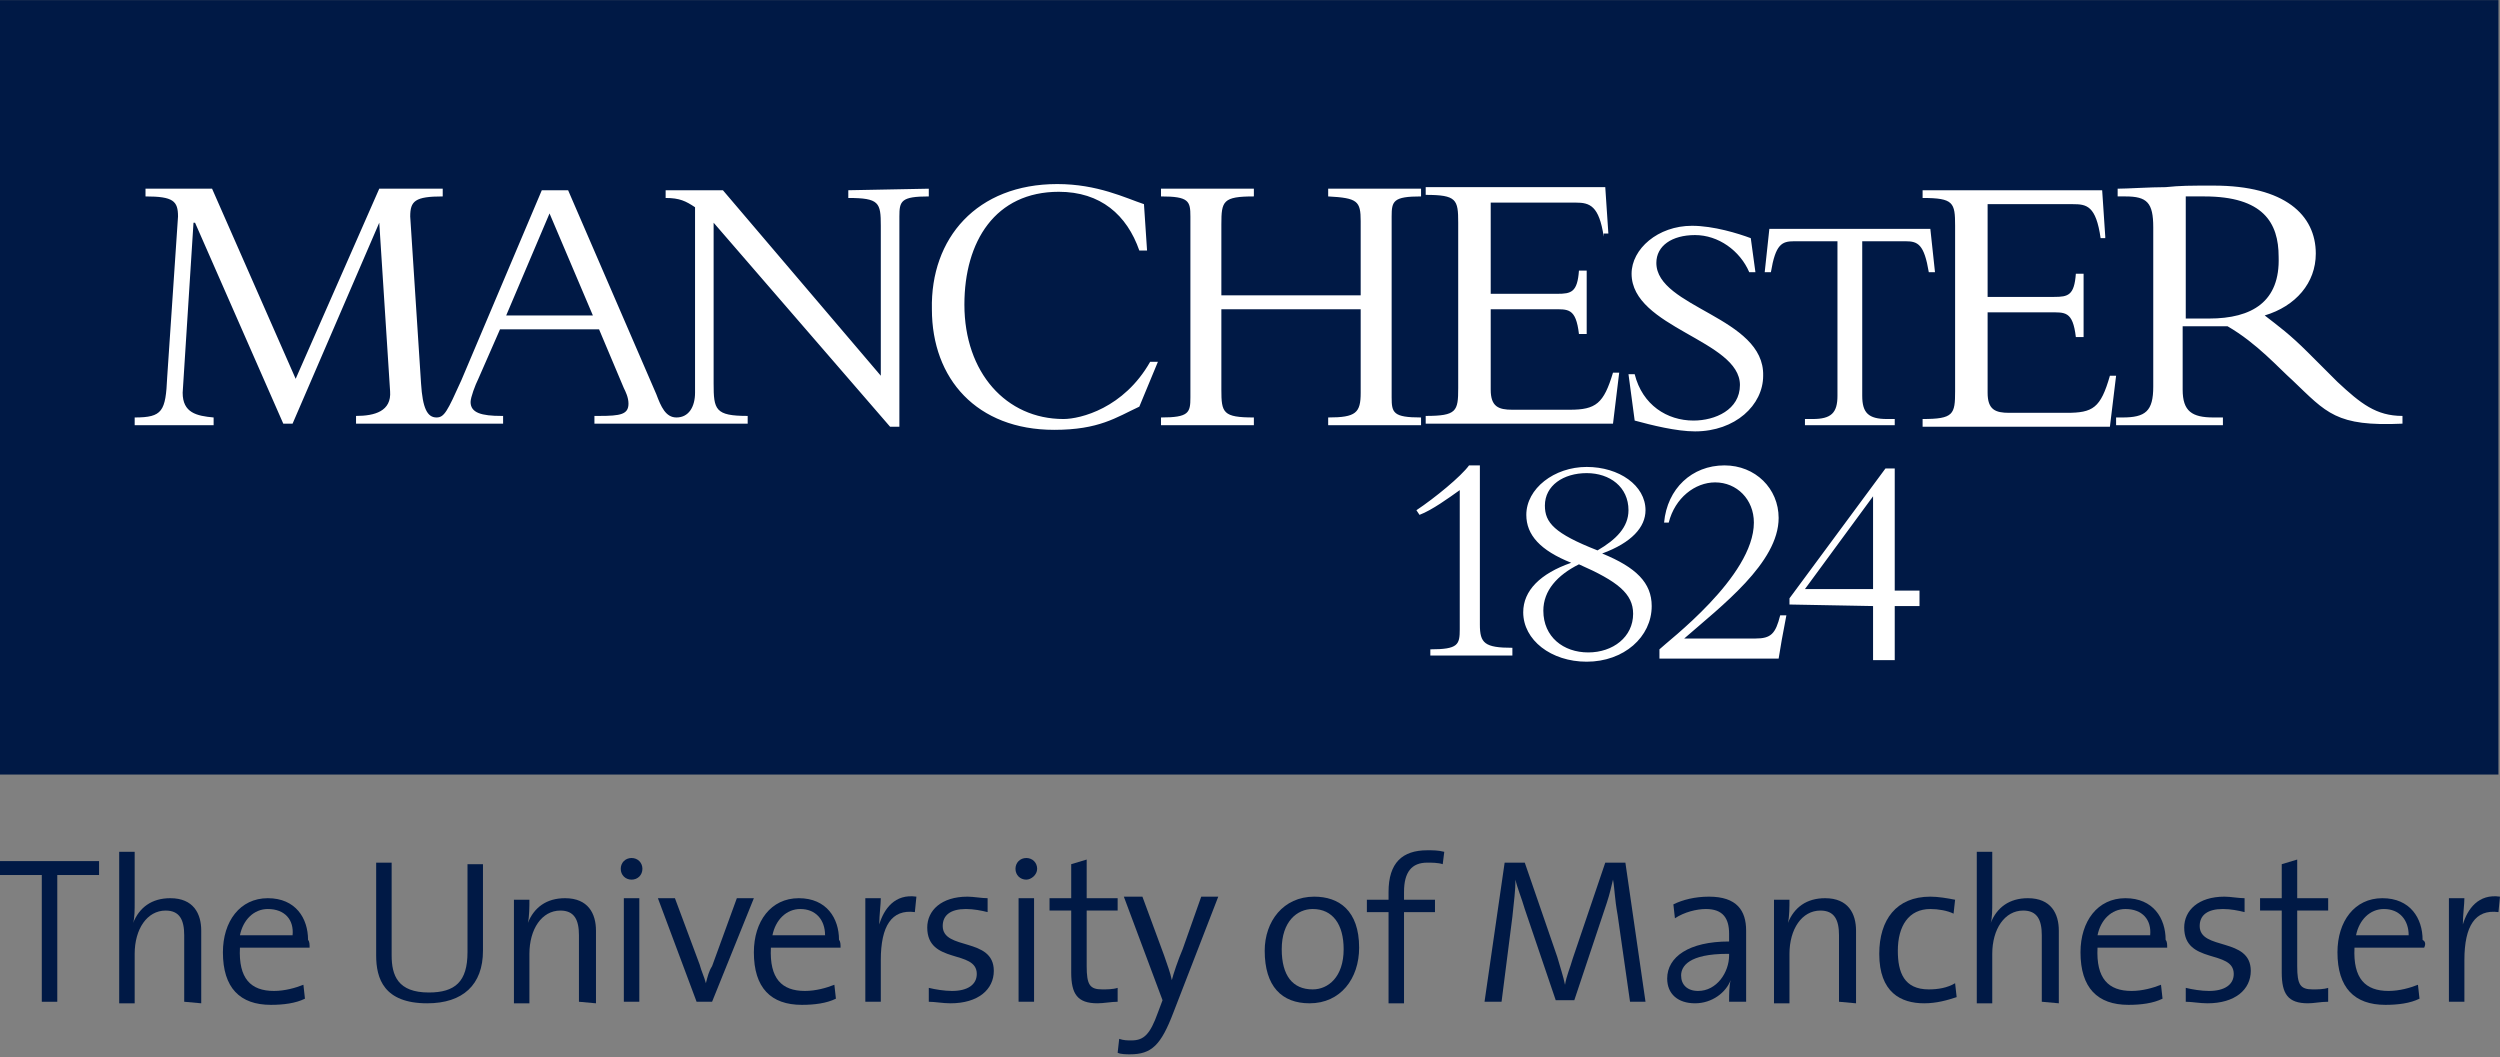 <svg width="435" height="184" viewBox="0 0 435 184" fill="none" xmlns="http://www.w3.org/2000/svg">
<rect x="0" y="0" width="435" height="184" fill="#808080" stroke="none"/>
<path d="M434.731 0.02H0V134.771H434.731V0.02Z" fill="#001945"/>
<path d="M278.777 96.309C284.703 98.73 287.396 101.419 287.396 105.454C287.396 110.833 282.548 115.136 276.084 115.136C269.889 115.136 265.04 111.371 265.04 106.53C265.04 102.764 268.003 99.805 273.39 97.923C268.003 95.771 265.579 93.081 265.579 89.585C265.579 85.012 270.427 81.247 276.084 81.247C281.74 81.247 286.319 84.474 286.319 88.778C286.319 91.737 283.895 94.426 278.777 96.309ZM274.737 98.192C270.966 100.074 268.542 102.764 268.542 106.261C268.542 110.833 272.044 113.523 276.353 113.523C280.663 113.523 284.164 110.833 284.164 106.798C284.164 103.302 281.471 101.15 274.737 98.192ZM276.084 82.323C272.044 82.323 268.811 84.474 268.811 87.971C268.811 90.93 270.427 92.812 277.969 95.771C281.201 93.888 283.356 91.737 283.356 88.778C283.356 84.743 280.124 82.323 276.084 82.323ZM311.369 105.185V104.109L328.068 81.516H329.684V102.764H333.994V105.454H329.684V114.867H325.913V105.454L311.369 105.185ZM325.913 86.357L314.062 102.495H325.913V86.357ZM248.879 114.329V112.985C253.728 112.985 253.997 112.178 253.997 109.488V85.281C252.112 86.626 249.149 88.778 246.994 89.585L246.455 88.778C249.687 86.626 254.266 82.861 255.613 80.978H257.499V108.681C257.499 111.909 258.307 112.716 263.155 112.716V114.061H248.879V114.329ZM310.83 107.067H309.753C308.944 110.295 308.136 111.102 305.443 111.102H293.053C299.517 105.454 309.483 97.923 309.483 90.123C309.483 85.012 305.443 80.978 300.056 80.978C294.4 80.978 290.09 85.012 289.551 90.93H290.359C291.437 86.626 294.938 83.936 298.44 83.936C302.211 83.936 305.174 86.895 305.174 90.93C305.174 100.343 290.09 111.64 288.743 112.985V114.598H309.483L310.022 111.371L310.83 107.067ZM279.047 41.171C278.239 35.792 276.622 35.254 274.198 35.254H259.384V51.123H270.966C273.39 51.123 274.468 50.854 274.737 47.088H276.084V58.116H274.737C274.198 53.544 272.852 53.812 270.158 53.812H259.384V67.799C259.384 70.757 260.731 71.295 263.155 71.295H273.121C277.7 71.295 279.047 70.219 280.663 64.84H281.74L280.663 73.716H248.071V72.371C253.458 72.371 253.728 71.564 253.728 67.53V38.751C253.728 34.716 253.458 33.909 248.071 33.909V32.564H279.316L279.855 40.633H279.047V41.171ZM307.867 39.826H335.879L336.688 47.357H335.61C334.802 42.516 333.725 41.978 331.57 41.978H324.028V68.874C324.028 71.833 325.105 72.909 328.338 72.909H329.684V73.985H314.062V72.909H315.409C318.641 72.909 319.718 71.833 319.718 68.874V41.978H312.177C310.022 41.978 308.944 42.516 308.136 47.357H307.059L307.867 39.826ZM288.205 45.744C288.205 42.785 290.898 40.902 294.938 40.902C298.979 40.902 302.749 43.592 304.366 47.357H305.443L304.635 41.44C302.48 40.633 298.17 39.288 294.4 39.288C288.474 39.288 283.895 43.323 283.895 47.626C283.895 57.04 302.749 59.192 302.749 66.992C302.749 71.295 298.44 73.178 294.669 73.178C290.09 73.178 285.78 70.488 284.434 65.109H283.356L284.434 73.178C287.396 73.985 291.706 75.061 294.938 75.061C301.941 75.061 306.79 70.488 306.79 65.378C307.059 55.157 288.205 53.544 288.205 45.744ZM406.718 66.454L401.601 61.343C398.369 58.116 396.483 56.771 394.059 54.888C399.446 53.275 402.948 49.24 402.948 44.13C402.948 37.406 397.561 32.295 385.17 32.295C380.861 32.295 379.514 32.295 376.821 32.564C374.127 32.564 370.087 32.833 368.471 32.833V34.178H369.818C373.588 34.178 374.666 35.254 374.666 39.557V67.261C374.666 71.564 373.319 72.64 369.279 72.64H368.201V73.985H386.787V72.64H385.17C381.4 72.64 379.783 71.564 379.783 67.799V56.771C380.861 56.771 381.669 56.771 383.285 56.771C384.901 56.771 385.978 56.771 387.595 56.771C392.712 59.73 396.483 64.033 398.907 66.185C404.833 71.833 406.449 74.254 418.031 73.716V72.371C413.452 72.371 410.759 70.219 406.718 66.454ZM384.362 55.426C382.746 55.426 381.938 55.426 380.322 55.426V34.178C381.4 34.178 382.477 34.178 383.554 34.178C393.79 34.178 396.483 38.751 396.483 44.668C396.753 52.468 391.904 55.426 384.362 55.426ZM406.718 66.454L401.601 61.343C398.369 58.116 396.483 56.771 394.059 54.888C399.446 53.275 402.948 49.24 402.948 44.13C402.948 37.406 397.561 32.295 385.17 32.295C380.861 32.295 379.514 32.295 376.821 32.564C374.127 32.564 370.087 32.833 368.471 32.833V34.178H369.818C373.588 34.178 374.666 35.254 374.666 39.557V67.261C374.666 71.564 373.319 72.64 369.279 72.64H368.201V73.985H386.787V72.64H385.17C381.4 72.64 379.783 71.564 379.783 67.799V56.771C380.861 56.771 381.669 56.771 383.285 56.771C384.901 56.771 385.978 56.771 387.595 56.771C392.712 59.73 396.483 64.033 398.907 66.185C404.833 71.833 406.449 74.254 418.031 73.716V72.371C413.452 72.371 410.759 70.219 406.718 66.454ZM384.362 55.426C382.746 55.426 381.938 55.426 380.322 55.426V34.178C381.4 34.178 382.477 34.178 383.554 34.178C393.79 34.178 396.483 38.751 396.483 44.668C396.753 52.468 391.904 55.426 384.362 55.426ZM183.966 32.026C190.969 32.026 195.817 34.447 199.05 35.523L199.588 43.592H198.242C196.087 37.406 191.508 33.371 184.235 33.371C173.192 33.371 167.805 41.978 167.805 53.006C167.805 64.84 175.078 72.909 185.044 72.909C188.006 72.909 195.548 71.026 200.127 62.957H201.474L198.242 70.757C194.201 72.64 191.239 74.792 183.427 74.792C169.96 74.792 162.149 65.916 162.149 53.812C161.879 41.44 169.96 32.026 183.966 32.026ZM247.263 72.64V73.985H231.102V72.64C235.951 72.64 236.759 71.833 236.759 68.337V53.812H212.517V67.799C212.517 71.833 212.787 72.64 218.174 72.64V73.985H202.013V72.64C206.861 72.64 207.13 71.833 207.13 69.144V37.675C207.13 34.985 206.861 34.178 202.013 34.178V32.833H218.174V34.178C212.787 34.178 212.517 34.985 212.517 39.019V51.392H236.759V38.481C236.759 34.985 236.22 34.447 231.102 34.178V32.833H247.263V34.178C242.415 34.178 242.146 34.985 242.146 37.675V69.144C242.146 71.833 242.415 72.64 247.263 72.64ZM147.604 33.102V34.447C152.991 34.447 153.26 35.254 153.26 39.288V65.378L125.787 33.102H115.821V34.447C118.245 34.447 119.322 34.985 120.938 36.061V68.337C120.938 70.757 119.861 72.64 117.706 72.64C115.821 72.64 115.013 70.757 114.204 68.606L98.852 33.102H94.273L80.266 66.185C77.842 71.564 77.304 72.64 75.957 72.64C74.341 72.64 73.533 71.026 73.263 66.723L71.378 37.675C71.378 34.985 72.186 34.178 77.034 34.178V32.833H65.991L51.446 65.916L36.901 32.833H25.319V34.178C30.167 34.178 30.975 34.985 30.975 37.675L29.09 65.647C28.821 71.564 28.282 72.64 23.434 72.64V73.985H37.17V72.64C34.208 72.371 31.783 71.833 31.783 68.337L33.669 38.751H33.938L49.291 73.716H50.907L65.991 38.751L67.876 68.068C68.146 71.564 65.183 72.371 61.951 72.371V73.716H87.539V72.371H87.269C83.768 72.371 81.882 71.833 81.882 69.95C81.882 69.144 82.691 66.992 83.229 65.916L87 57.309H104.239L108.548 67.53C108.818 68.068 109.356 69.144 109.356 70.219C109.356 72.102 108.009 72.371 104.239 72.371H103.431V73.716H130.096V72.371C124.44 72.371 124.17 71.295 124.17 66.723V38.751L154.876 74.254H156.492V37.675C156.492 34.985 156.762 34.178 161.61 34.178V32.833L147.604 33.102ZM88.078 54.888L95.619 37.137L103.161 54.888H88.078ZM366.316 41.171L365.777 33.102H334.533V34.447C339.92 34.447 340.189 35.254 340.189 39.288V68.068C340.189 72.102 339.92 72.909 334.533 72.909V74.254H367.124L368.201 65.378H367.124C365.508 71.026 364.161 71.833 359.582 71.833H349.616C347.192 71.833 345.845 71.295 345.845 68.337V54.35H356.619C359.313 54.35 360.66 54.081 361.198 58.654H362.545V47.626H361.198C360.929 51.392 359.852 51.661 357.427 51.661H345.845V35.523H360.66C363.084 35.523 364.7 35.792 365.508 41.44H366.316V41.171Z" fill="white"/>
<path d="M9.966 152.252V174.307H7.272V152.252H0V149.831H17.238V152.252H9.966Z" fill="#001945"/>
<path d="M32.053 174.306V162.741C32.053 160.051 31.244 158.437 28.82 158.437C25.588 158.437 23.433 161.665 23.433 165.968V174.575H20.74V148.217H23.433V157.093C23.433 158.168 23.433 159.782 23.164 160.589C24.241 157.9 26.396 156.286 29.628 156.286C33.669 156.286 35.015 158.975 35.015 161.934V174.575L32.053 174.306Z" fill="#001945"/>
<path d="M53.87 164.893H41.749C41.48 170.272 43.635 172.424 47.675 172.424C49.561 172.424 51.446 171.886 52.793 171.348L53.062 173.769C51.446 174.576 49.291 174.845 47.136 174.845C41.749 174.845 38.787 171.886 38.787 165.7C38.787 160.321 41.749 156.286 46.598 156.286C51.446 156.286 53.601 159.783 53.601 163.548C53.87 163.817 53.87 164.355 53.87 164.893ZM46.598 158.169C44.174 158.169 42.288 160.052 41.749 162.741H50.907C51.177 160.052 49.561 158.169 46.598 158.169Z" fill="#001945"/>
<path d="M74.341 174.576C66.799 174.576 65.452 170.273 65.452 166.238V150.101H68.146V166.238C68.146 169.735 69.223 172.694 74.61 172.694C79.189 172.694 81.344 170.811 81.344 165.701V150.37H84.037V165.432C84.037 171.349 80.536 174.576 74.341 174.576Z" fill="#001945"/>
<path d="M100.737 174.307V162.741C100.737 160.052 99.929 158.438 97.505 158.438C94.272 158.438 92.118 161.665 92.118 165.969V174.576H89.424V156.555H92.118C92.118 157.631 92.118 159.514 91.848 160.59C92.926 157.9 95.081 156.286 98.313 156.286C102.353 156.286 103.7 158.976 103.7 161.934V174.576L100.737 174.307Z" fill="#001945"/>
<path d="M109.895 153.058C108.817 153.058 108.009 152.252 108.009 151.176C108.009 150.1 108.817 149.293 109.895 149.293C110.972 149.293 111.78 150.1 111.78 151.176C111.78 152.252 110.972 153.058 109.895 153.058ZM108.548 174.307V156.286H111.242V174.307H108.548Z" fill="#001945"/>
<path d="M123.901 174.307H121.208L114.474 156.286H117.437L121.746 167.852C122.016 168.927 122.554 170.003 122.824 171.079C123.093 170.003 123.362 168.927 123.901 168.121L128.211 156.286H131.173L123.901 174.307Z" fill="#001945"/>
<path d="M146.257 164.893H134.136C133.867 170.272 136.022 172.424 140.062 172.424C141.947 172.424 143.833 171.886 145.18 171.348L145.449 173.769C143.833 174.576 141.678 174.845 139.523 174.845C134.136 174.845 131.173 171.886 131.173 165.7C131.173 160.321 134.136 156.286 138.984 156.286C143.833 156.286 145.988 159.783 145.988 163.548C146.257 163.817 146.257 164.355 146.257 164.893ZM139.254 158.169C136.83 158.169 134.944 160.052 134.406 162.741H143.563C143.563 160.052 141.947 158.169 139.254 158.169Z" fill="#001945"/>
<path d="M159.186 158.707C155.146 158.169 153.26 161.128 153.26 167.045V174.307H150.567V156.286H153.26C153.26 157.362 152.991 159.245 152.991 160.859C153.799 158.169 155.684 155.48 159.455 156.017L159.186 158.707Z" fill="#001945"/>
<path d="M165.381 174.576C164.034 174.576 162.687 174.307 161.61 174.307V171.886C162.687 172.155 164.303 172.424 165.65 172.424C168.344 172.424 169.96 171.349 169.96 169.466C169.96 165.162 161.341 167.852 161.341 161.397C161.341 158.438 163.765 156.018 168.344 156.018C169.421 156.018 170.768 156.287 171.845 156.287V158.707C170.768 158.438 169.421 158.169 168.074 158.169C165.381 158.169 164.034 159.245 164.034 161.128C164.034 165.431 172.923 163.011 172.923 168.928C172.923 172.155 170.229 174.576 165.381 174.576Z" fill="#001945"/>
<path d="M178.579 153.058C177.501 153.058 176.693 152.252 176.693 151.176C176.693 150.1 177.501 149.293 178.579 149.293C179.656 149.293 180.464 150.1 180.464 151.176C180.464 152.252 179.387 153.058 178.579 153.058ZM177.232 174.307V156.286H179.926V174.307H177.232Z" fill="#001945"/>
<path d="M190.969 174.575C187.467 174.575 186.39 172.961 186.39 169.196V158.437H182.619V156.286H186.39V150.368L189.083 149.562V156.286H194.47V158.437H189.083V168.12C189.083 171.348 189.622 172.155 191.777 172.155C192.585 172.155 193.662 172.155 194.47 171.886V174.306C193.393 174.306 192.046 174.575 190.969 174.575Z" fill="#001945"/>
<path d="M204.167 176.19C202.012 181.838 200.396 183.452 196.625 183.452C196.087 183.452 195.009 183.452 194.47 183.183L194.74 180.762C195.548 181.031 196.087 181.031 196.895 181.031C199.049 181.031 200.127 179.955 201.474 176.19L202.282 174.038L195.548 156.018H198.78L202.551 166.238C203.09 167.852 203.628 169.197 203.898 170.542C204.167 169.466 204.975 167.045 205.783 165.162L209.015 156.018H211.978L204.167 176.19Z" fill="#001945"/>
<path d="M227.87 174.576C223.021 174.576 220.059 171.618 220.059 165.431C220.059 160.321 223.291 156.018 228.678 156.018C232.987 156.018 236.489 158.438 236.489 164.893C236.489 170.273 233.257 174.576 227.87 174.576ZM228.408 158.169C225.715 158.169 223.021 160.321 223.021 165.162C223.021 169.735 224.907 172.155 228.408 172.155C231.102 172.155 233.795 170.004 233.795 165.162C233.795 160.859 231.91 158.169 228.408 158.169Z" fill="#001945"/>
<path d="M251.034 150.369C250.226 150.1 249.148 150.1 248.34 150.1C245.647 150.1 244.3 151.714 244.3 155.21V156.555H249.687V158.707H244.3V174.576H241.607V158.707H237.836V156.555H241.607V155.21C241.607 150.1 244.031 147.948 248.34 147.948C249.418 147.948 250.226 147.948 251.303 148.217L251.034 150.369Z" fill="#001945"/>
<path d="M283.626 174.307L281.471 159.245C280.932 156.287 280.932 154.404 280.663 153.059C280.393 154.135 280.124 155.48 279.585 157.094L273.929 174.038H270.697L265.31 158.17C264.771 156.287 263.963 154.404 263.694 153.059C263.694 154.942 263.424 156.825 263.155 159.514L261.27 174.307H258.307L261.808 150.101H265.31L270.966 166.507C271.505 168.39 272.044 170.004 272.313 171.349C272.582 169.735 273.121 168.659 273.66 166.776L279.316 150.101H282.817L286.319 174.307H283.626Z" fill="#001945"/>
<path d="M300.864 174.307C300.864 172.962 300.864 171.618 301.133 170.542C300.325 172.693 297.901 174.576 294.938 174.576C291.976 174.576 290.09 172.962 290.09 170.273C290.09 166.507 293.861 163.818 300.864 163.818V162.473C300.864 159.783 299.787 158.169 296.824 158.169C295.208 158.169 293.053 158.707 291.437 159.783L291.168 157.362C292.784 156.556 294.938 156.018 297.363 156.018C302.211 156.018 303.827 158.438 303.827 161.935V168.928C303.827 170.811 303.827 172.693 303.827 174.307H300.864ZM300.595 165.969C293.861 165.969 292.514 168.121 292.514 169.735C292.514 171.349 293.592 172.424 295.477 172.424C298.709 172.424 300.864 169.197 300.864 166.238V165.969H300.595Z" fill="#001945"/>
<path d="M319.987 174.307V162.741C319.987 160.052 319.179 158.438 316.755 158.438C313.523 158.438 311.368 161.665 311.368 165.969V174.576H308.675V156.555H311.368C311.368 157.631 311.368 159.514 311.099 160.59C312.176 157.9 314.331 156.286 317.563 156.286C321.603 156.286 322.95 158.976 322.95 161.934V174.576L319.987 174.307Z" fill="#001945"/>
<path d="M334.802 174.576C330.762 174.576 326.991 172.693 326.991 165.969C326.991 160.052 329.954 156.018 335.879 156.018C337.226 156.018 338.842 156.287 340.189 156.555L339.92 158.976C338.842 158.438 337.226 158.169 335.879 158.169C332.108 158.169 330.223 161.128 330.223 165.431C330.223 169.197 331.3 172.155 335.61 172.155C337.226 172.155 338.842 171.886 340.189 171.08L340.458 173.5C338.842 174.038 336.957 174.576 334.802 174.576Z" fill="#001945"/>
<path d="M355.272 174.306V162.741C355.272 160.051 354.464 158.437 352.04 158.437C348.808 158.437 346.653 161.665 346.653 165.968V174.575H343.96V148.217H346.653V157.093C346.653 158.168 346.653 159.782 346.384 160.589C347.461 157.9 349.616 156.286 352.848 156.286C356.889 156.286 358.235 158.975 358.235 161.934V174.575L355.272 174.306Z" fill="#001945"/>
<path d="M377.09 164.893H364.969C364.7 170.272 366.855 172.424 370.895 172.424C372.78 172.424 374.666 171.886 376.013 171.348L376.282 173.769C374.666 174.576 372.511 174.845 370.356 174.845C364.969 174.845 362.006 171.886 362.006 165.7C362.006 160.321 364.969 156.286 369.818 156.286C374.666 156.286 376.821 159.783 376.821 163.548C377.09 163.817 377.09 164.355 377.09 164.893ZM369.818 158.169C367.393 158.169 365.508 160.052 364.969 162.741H374.127C374.396 160.052 372.78 158.169 369.818 158.169Z" fill="#001945"/>
<path d="M384.093 174.576C382.746 174.576 381.399 174.307 380.322 174.307V171.886C381.399 172.155 383.015 172.424 384.362 172.424C387.056 172.424 388.672 171.349 388.672 169.466C388.672 165.162 380.052 167.852 380.052 161.397C380.052 158.438 382.477 156.018 387.056 156.018C388.133 156.018 389.48 156.287 390.557 156.287V158.707C389.48 158.438 388.133 158.169 386.786 158.169C384.093 158.169 382.746 159.245 382.746 161.128C382.746 165.431 391.635 163.011 391.635 168.928C391.635 172.155 388.941 174.576 384.093 174.576Z" fill="#001945"/>
<path d="M401.601 174.575C398.099 174.575 397.022 172.961 397.022 169.196V158.437H393.251V156.286H397.022V150.368L399.715 149.562V156.286H405.102V158.437H399.715V168.12C399.715 171.348 400.254 172.155 402.409 172.155C403.217 172.155 404.294 172.155 405.102 171.886V174.306C403.755 174.306 402.678 174.575 401.601 174.575Z" fill="#001945"/>
<path d="M421.802 164.893H409.681C409.412 170.272 411.567 172.424 415.607 172.424C417.492 172.424 419.378 171.886 420.724 171.348L420.994 173.769C419.378 174.576 417.223 174.845 415.068 174.845C409.681 174.845 406.718 171.886 406.718 165.7C406.718 160.321 409.681 156.286 414.529 156.286C419.378 156.286 421.533 159.783 421.533 163.548C422.071 163.817 422.071 164.355 421.802 164.893ZM414.799 158.169C412.375 158.169 410.489 160.052 409.95 162.741H419.108C419.108 160.052 417.492 158.169 414.799 158.169Z" fill="#001945"/>
<path d="M434.731 158.707C430.691 158.169 428.805 161.128 428.805 167.045V174.307H426.112V156.286H428.805C428.805 157.362 428.536 159.245 428.536 160.859C429.344 158.169 431.229 155.48 435 156.017L434.731 158.707Z" fill="#001945"/>
</svg>
